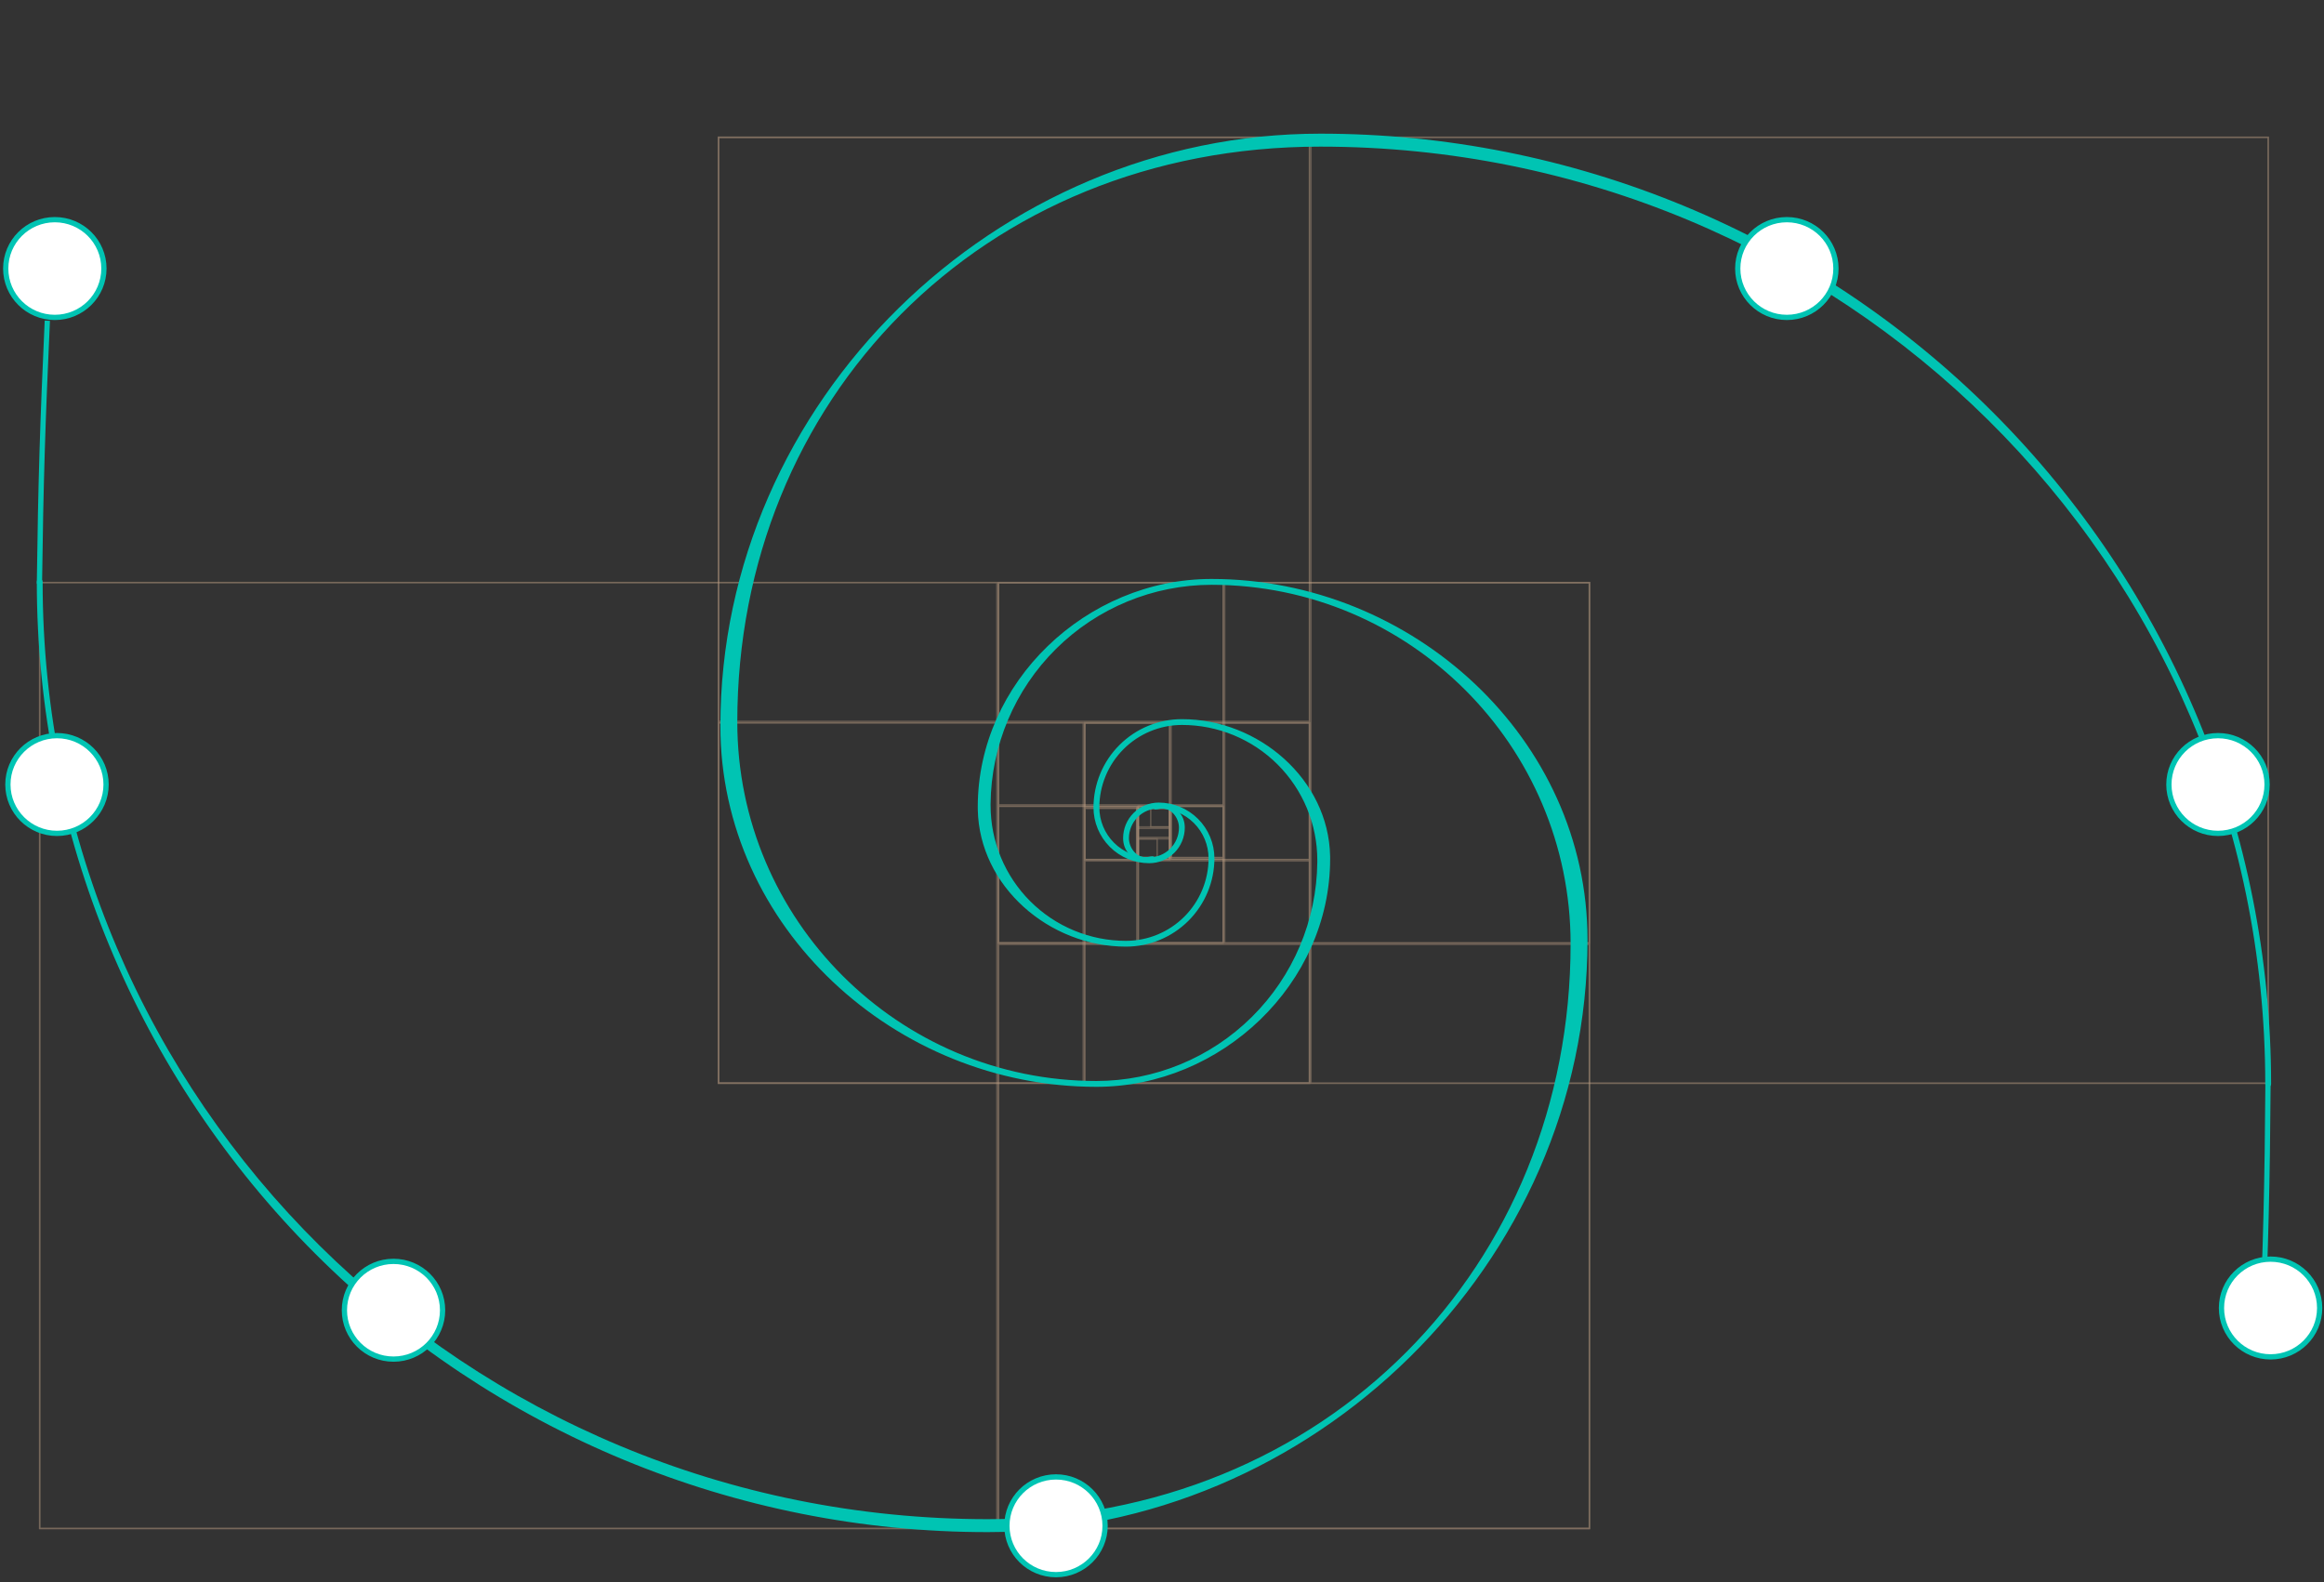 <svg width="442" height="301" viewBox="0 0 442 301" fill="none" xmlns="http://www.w3.org/2000/svg">
<rect x="0" y="0" width="442" height="301" fill="#333333" stroke="none"/>
<g opacity="0.6">
<path opacity="0.6" d="M189.459 290.598V110.947H7.688V290.598H189.459ZM189.746 290.874H7.409V110.671H189.735V290.874H189.746Z" fill="#BB9D82"/>
<path opacity="0.6" d="M302.144 290.598V110.947H7.688V290.598H302.144ZM302.42 290.874H7.408V110.671H302.42V290.874Z" fill="#BB9D82"/>
<path opacity="0.6" d="M302.144 290.597V179.782H190.021V290.597H302.144ZM302.42 290.873H189.745V179.506H302.42V290.873Z" fill="#BB9D82"/>
<path opacity="0.6" d="M302.144 290.597V110.964H190.021V290.597H302.144ZM302.42 290.873H189.745V110.689H302.42V290.873Z" fill="#BB9D82"/>
<path opacity="0.6" d="M302.144 179.224V110.947H233.061V179.224H302.144ZM302.42 179.508H232.78V110.677H302.42V179.508Z" fill="#BB9D82"/>
<path opacity="0.6" d="M302.144 179.224V110.947H190.021V179.224H302.144ZM302.42 179.508H189.745V110.677H302.42V179.508Z" fill="#BB9D82"/>
<path opacity="0.6" d="M232.499 152.941V110.954H190.016V152.941H232.499ZM232.78 153.217H189.734V110.678H232.78V153.217Z" fill="#BB9D82"/>
<path opacity="0.6" d="M232.499 179.224V110.947H190.016V179.224H232.499ZM232.78 179.5H189.734V110.67H232.78V179.5Z" fill="#BB9D82"/>
<path opacity="0.6" d="M216.064 179.23V153.494H190.021V179.23H216.064ZM216.345 179.506H189.745V153.218H216.345V179.506Z" fill="#BB9D82"/>
<path opacity="0.6" d="M232.499 179.23V153.494H190.016V179.23H232.499ZM232.78 179.506H189.734V153.218H232.78V179.506Z" fill="#BB9D82"/>
<path opacity="0.6" d="M232.498 179.224V163.534H216.621V179.224H232.498ZM232.78 179.5H216.334V163.251H232.78V179.5Z" fill="#BB9D82"/>
<path opacity="0.6" d="M232.498 179.224V153.487H216.621V179.224H232.498ZM232.78 179.5H216.334V153.21H232.78V179.5Z" fill="#BB9D82"/>
<path opacity="0.6" d="M232.498 162.981V153.494H222.901V162.981H232.498ZM232.78 163.257H222.62V153.218H232.78V163.257Z" fill="#BB9D82"/>
<path opacity="0.6" d="M232.498 162.981V153.494H216.615V162.981H232.498ZM232.78 163.257H216.334V153.218H232.78V163.257Z" fill="#BB9D82"/>
<path opacity="0.6" d="M222.338 159.142V153.494H216.627V159.142H222.338ZM222.62 159.418H216.345V153.215H222.62V159.418Z" fill="#BB9D82"/>
<path opacity="0.6" d="M222.338 162.981V153.494H216.627V162.981H222.338ZM222.62 163.257H216.345V153.218H222.62V163.257Z" fill="#BB9D82"/>
<path opacity="0.6" d="M219.938 162.981V159.698H216.615V162.981H219.938ZM220.219 163.257H216.334V159.418H220.219V163.257Z" fill="#BB9D82"/>
<path opacity="0.6" d="M222.338 162.981V159.698H216.627V162.981H222.338ZM222.62 163.257H216.345V159.418H222.62V163.257Z" fill="#BB9D82"/>
</g>
<g opacity="0.6">
<path opacity="0.6" d="M249.479 26.253V205.903H431.248V26.253H249.479ZM249.192 25.977H431.529V206.18H249.203V25.977H249.192Z" fill="#BB9D82"/>
<path opacity="0.6" d="M136.794 26.253V205.903H431.248V26.253H136.794ZM136.518 25.977H431.529V206.18H136.518V25.977Z" fill="#BB9D82"/>
<path opacity="0.6" d="M136.794 26.253V137.068H248.916V26.253H136.794ZM136.518 25.977H249.192V137.344H136.518V25.977Z" fill="#BB9D82"/>
<path opacity="0.6" d="M136.794 26.253V205.886H248.916V26.253H136.794ZM136.518 25.977H249.192V206.162H136.518V25.977Z" fill="#BB9D82"/>
<path opacity="0.6" d="M136.794 137.626V205.903H205.876V137.626H136.794ZM136.518 137.342H206.158V206.173H136.518V137.342Z" fill="#BB9D82"/>
<path opacity="0.6" d="M136.794 137.626V205.903H248.916V137.626H136.794ZM136.518 137.342H249.192V206.173H136.518V137.342Z" fill="#BB9D82"/>
<path opacity="0.6" d="M206.439 163.909V205.896H248.922V163.909H206.439ZM206.158 163.633H249.203V206.174H206.158V163.633Z" fill="#BB9D82"/>
<path opacity="0.6" d="M206.439 137.626V205.903H248.922V137.626H206.439ZM206.158 137.35H249.203V206.18H206.158V137.35Z" fill="#BB9D82"/>
<path opacity="0.6" d="M222.874 137.62V163.357H248.917V137.62H222.874ZM222.593 137.344H249.193V163.634H222.593V137.344Z" fill="#BB9D82"/>
<path opacity="0.6" d="M206.439 137.62V163.357H248.922V137.62H206.439ZM206.158 137.344H249.203V163.634H206.158V137.344Z" fill="#BB9D82"/>
<path opacity="0.6" d="M206.439 137.626V153.316H222.316V137.626H206.439ZM206.158 137.35H222.603V153.601H206.158V137.35Z" fill="#BB9D82"/>
<path opacity="0.6" d="M206.439 137.626V163.363H222.316V137.626H206.439ZM206.158 137.35H222.603V163.64H206.158V137.35Z" fill="#BB9D82"/>
<path opacity="0.6" d="M206.439 153.869V163.356H216.036V153.869H206.439ZM206.158 153.593H216.318V163.634H206.158V153.593Z" fill="#BB9D82"/>
<path opacity="0.6" d="M206.439 153.869V163.356H222.322V153.869H206.439ZM206.158 153.593H222.603V163.634H206.158V153.593Z" fill="#BB9D82"/>
<path opacity="0.6" d="M216.599 157.708V163.358H222.311V157.708H216.599ZM216.318 157.432H222.592V163.635H216.318V157.432Z" fill="#BB9D82"/>
<path opacity="0.6" d="M216.599 153.869V163.356H222.311V153.869H216.599ZM216.318 153.593H222.592V163.634H216.318V153.593Z" fill="#BB9D82"/>
<path opacity="0.6" d="M219 153.869V157.153H222.322V153.869H219ZM218.718 153.593H222.603V157.432H218.718V153.593Z" fill="#BB9D82"/>
<path opacity="0.6" d="M216.599 153.869V157.153H222.311V153.869H216.599ZM216.318 153.593H222.592V157.432H216.318V153.593Z" fill="#BB9D82"/>
</g>
<path d="M431.386 206.741C431.532 206.741 431.673 206.683 431.776 206.579C431.88 206.476 431.938 206.336 431.938 206.189C431.933 182.445 427.251 158.935 418.159 137.001C409.068 115.067 395.745 95.138 378.952 78.352C362.159 61.567 342.224 48.253 320.286 39.172C298.347 30.091 274.835 25.419 251.091 25.425C189.354 25.425 137.009 76.389 137.009 138.099C137.009 176.359 170.259 206.726 208.531 206.726C232.305 206.726 252.978 187.127 252.978 163.363L252.973 162.811C252.669 148.265 239.408 136.791 224.784 136.791C220.327 136.793 216.053 138.564 212.9 141.714C209.747 144.864 207.974 149.137 207.968 153.594C207.972 156.404 209.091 159.097 211.078 161.084C213.066 163.07 215.76 164.187 218.569 164.19C220.363 164.188 222.082 163.474 223.35 162.207C224.619 160.939 225.333 159.22 225.335 157.426C225.335 155.009 223.691 153.247 221.263 153.247C220.777 153.247 219.331 153.575 219.508 153.895C219.629 154.128 220.733 153.778 221.036 153.778C222.852 153.778 224.226 155.62 224.226 157.426C224.225 158.924 223.629 160.361 222.569 161.42C221.51 162.479 220.073 163.075 218.575 163.076C216.059 163.073 213.647 162.073 211.867 160.295C210.088 158.517 209.087 156.105 209.083 153.589C209.089 149.426 210.746 145.436 213.69 142.493C216.635 139.55 220.626 137.896 224.789 137.892C228.17 137.89 231.519 138.554 234.643 139.846C237.767 141.139 240.606 143.034 242.998 145.424C245.389 147.815 247.286 150.653 248.58 153.776C249.874 156.9 250.54 160.248 250.539 163.629V164.001C250.424 175.07 245.949 185.648 238.085 193.439C230.22 201.23 219.601 205.605 208.531 205.616C170.866 205.616 140.226 174.988 140.226 137.339C140.226 76.24 186.484 27.89 251.091 27.89C350.206 27.904 430.829 107.132 430.829 206.191C430.829 206.264 430.844 206.336 430.872 206.403C430.9 206.47 430.941 206.531 430.993 206.582C431.045 206.633 431.106 206.674 431.174 206.701C431.241 206.728 431.313 206.742 431.386 206.741Z" fill="#00C4B3"/>
<path d="M7.552 110.109C7.405 110.109 7.265 110.167 7.162 110.271C7.058 110.374 7 110.515 7 110.661C7.011 158.614 26.071 204.598 59.986 238.497C93.901 272.397 139.894 291.436 187.847 291.425C249.584 291.425 301.929 240.461 301.929 178.751C301.929 140.491 268.679 110.124 230.407 110.124C206.632 110.124 185.96 129.723 185.96 153.487L185.965 154.039C186.269 168.585 199.53 180.059 214.154 180.059C218.611 180.057 222.885 178.287 226.038 175.136C229.191 171.986 230.964 167.713 230.97 163.256C230.966 160.446 229.847 157.753 227.86 155.766C225.872 153.78 223.178 152.663 220.368 152.66C218.575 152.662 216.856 153.376 215.587 154.644C214.319 155.911 213.605 157.631 213.603 159.424C213.603 161.841 215.247 163.603 217.675 163.603C218.161 163.603 219.607 163.275 219.43 162.955C219.309 162.722 218.205 163.072 217.902 163.072C216.086 163.072 214.712 161.23 214.712 159.424C214.713 157.926 215.309 156.489 216.369 155.43C217.428 154.371 218.865 153.775 220.363 153.774C222.879 153.777 225.291 154.777 227.07 156.555C228.85 158.334 229.851 160.745 229.855 163.261C229.849 167.424 228.192 171.414 225.248 174.357C222.303 177.3 218.312 178.954 214.149 178.958C210.768 178.96 207.419 178.296 204.295 177.004C201.171 175.711 198.332 173.816 195.94 171.426C193.549 169.035 191.652 166.197 190.358 163.074C189.064 159.95 188.398 156.602 188.399 153.221V152.851C188.514 141.782 192.989 131.204 200.853 123.413C208.718 115.622 219.337 111.246 230.407 111.235C268.072 111.235 298.711 141.864 298.711 179.513C298.711 240.611 252.454 288.962 187.847 288.962C88.731 288.947 8.107 209.72 8.107 110.66C8.107 110.588 8.093 110.516 8.065 110.449C8.037 110.382 7.996 110.321 7.944 110.269C7.892 110.218 7.831 110.178 7.764 110.15C7.697 110.123 7.625 110.109 7.552 110.109Z" fill="#00C4B3"/>
<path d="M84.176 249.221C84.176 254.353 79.997 258.518 74.838 258.518C69.679 258.518 65.5 254.353 65.5 249.221C65.5 244.089 69.679 239.925 74.838 239.925C79.997 239.925 84.176 244.089 84.176 249.221Z" fill="white" stroke="#00C4B3"/>
<path d="M20.176 149.221C20.176 154.353 15.997 158.518 10.838 158.518C5.679 158.518 1.5 154.353 1.5 149.221C1.5 144.089 5.679 139.925 10.838 139.925C15.997 139.925 20.176 144.089 20.176 149.221Z" fill="white" stroke="#00C4B3"/>
<path d="M19.764 51.078C19.764 56.211 15.585 60.375 10.426 60.375C5.267 60.375 1.088 56.211 1.088 51.078C1.088 45.946 5.267 41.782 10.426 41.782C15.585 41.782 19.764 45.946 19.764 51.078Z" fill="white" stroke="#00C4B3"/>
<path d="M431.176 149.221C431.176 154.353 426.997 158.518 421.838 158.518C416.679 158.518 412.5 154.353 412.5 149.221C412.5 144.089 416.679 139.925 421.838 139.925C426.997 139.925 431.176 144.089 431.176 149.221Z" fill="white" stroke="#00C4B3"/>
<path d="M349.176 51.078C349.176 56.211 344.997 60.375 339.838 60.375C334.679 60.375 330.5 56.211 330.5 51.078C330.5 45.946 334.679 41.782 339.838 41.782C344.997 41.782 349.176 45.946 349.176 51.078Z" fill="white" stroke="#00C4B3"/>
<path d="M430.148 256.004C430.923 236.47 431.215 225.519 431.352 205.996" stroke="#00C4B3"/>
<path d="M210.176 290.221C210.176 295.353 205.997 299.518 200.838 299.518C195.679 299.518 191.5 295.353 191.5 290.221C191.5 285.089 195.679 280.925 200.838 280.925C205.997 280.925 210.176 285.089 210.176 290.221Z" fill="white" stroke="#00C4B3"/>
<path d="M9 61C8.109 80.529 7.753 91.478 7.5 111" stroke="#00C4B3"/>
<path d="M441.176 248.796C441.176 253.928 436.997 258.092 431.838 258.092C426.679 258.092 422.5 253.928 422.5 248.796C422.5 243.664 426.679 239.5 431.838 239.5C436.997 239.5 441.176 243.664 441.176 248.796Z" fill="white" stroke="#00C4B3"/>
</svg>
